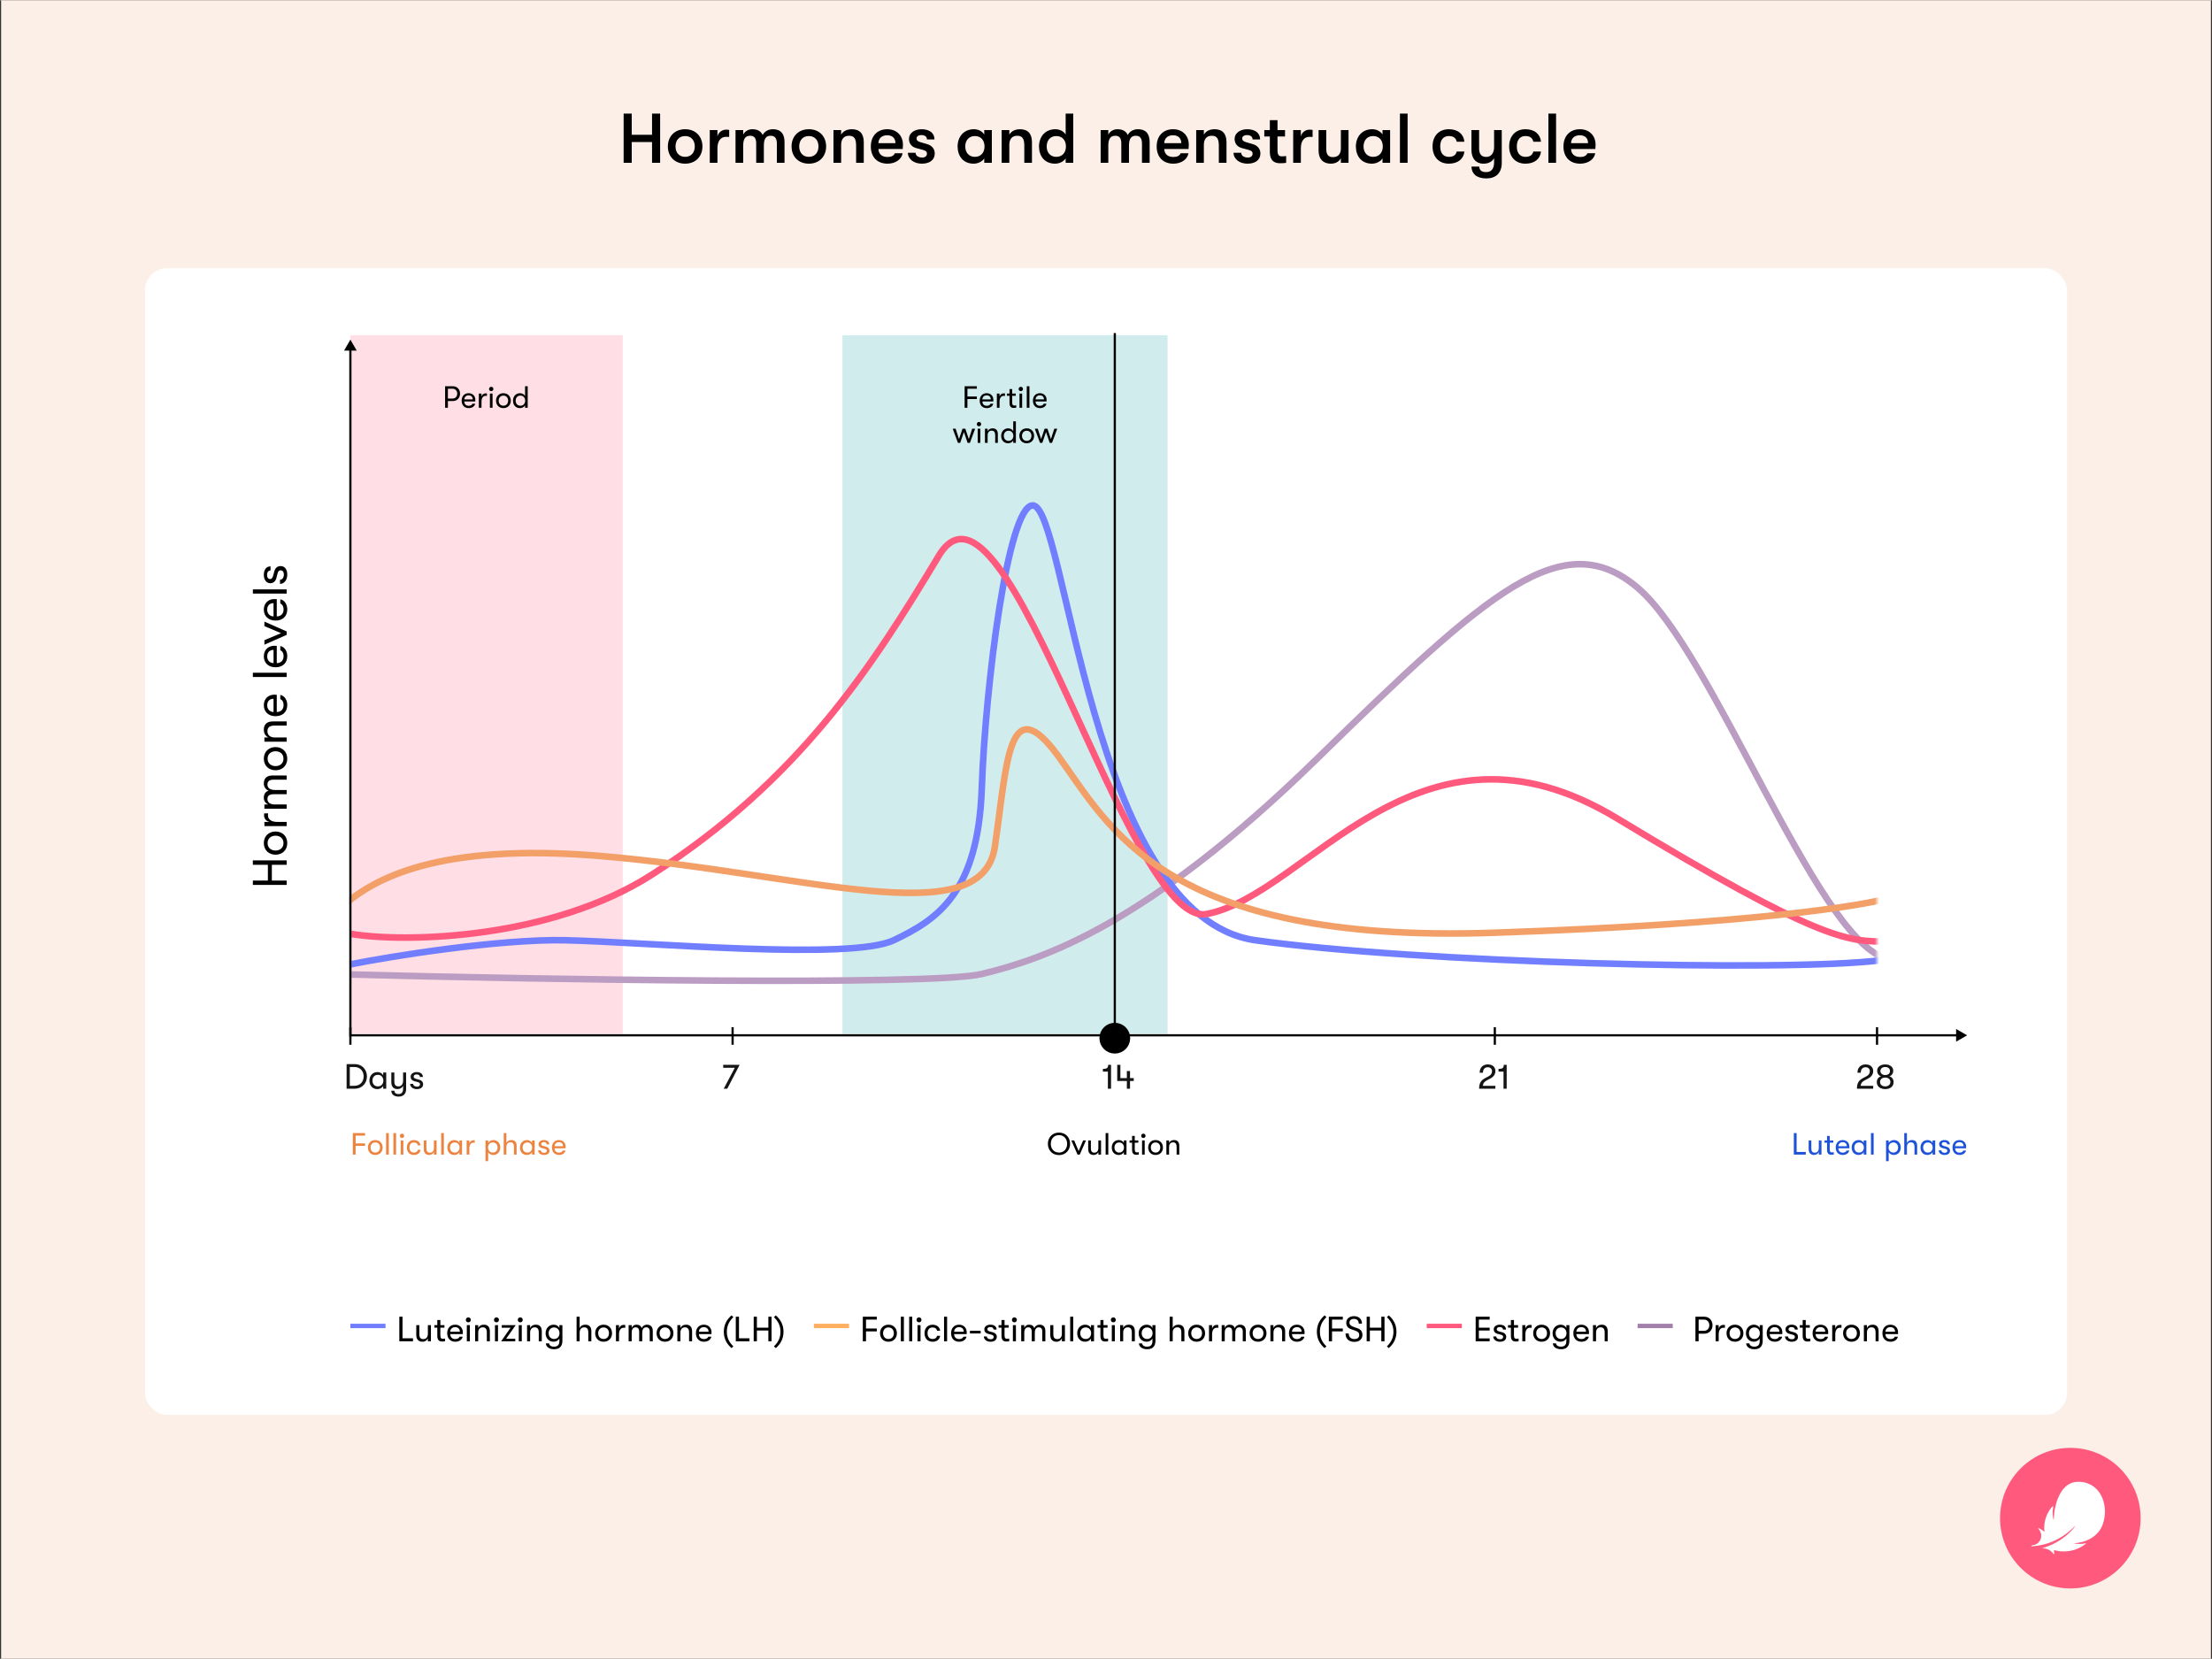 <?xml version="1.0" encoding="utf-8"?>
<svg xmlns="http://www.w3.org/2000/svg" fill="none" height="750" viewBox="0 0 1007 755" width="1000">
<rect x="0" y="0" width="1007" height="755" fill="#333333" stroke="none"/>
<rect fill="#FCEFE7" height="755" transform="matrix(-1 0 0 1 1006.51 0)" width="1006"/>
<circle cx="942.51" cy="691" fill="#FF5A7D" r="32"/>
<path d="M925.032 703.827C927.219 703.7 931.077 703.158 935.071 701.366C941.385 698.534 944.646 694.403 944.695 694.442C944.851 694.564 942.595 697.807 938.352 700.663C935.315 702.704 932.742 703.764 930.139 704.545C928.504 705.033 931.018 704.159 933.367 705.81C934.978 706.942 935.047 708.173 935.11 707.167C935.139 706.703 935.12 706.039 935.076 705.541C936.56 705.961 938.679 706.352 941.331 706.059C944.221 705.736 946.887 704.662 949.256 702.885C950.086 702.26 949.353 702.445 948.928 702.528C947.893 702.729 945.999 702.934 943.894 702.431C945.315 702.431 954.505 701.767 957.307 693.7C960.286 685.111 956.214 674.447 946.189 674.447C936.16 674.447 934.807 689.345 934.983 692.104C934.475 690.614 934.265 688.422 934.612 686.522C934.744 685.805 934.92 684.984 934.031 686.039C932.327 688.065 930.091 691.977 930.74 697.235C929.949 696.581 929.236 696.127 928.572 695.785C927.825 695.399 927.503 695.248 928.338 696.293C928.997 697.118 929.798 699.003 928.792 700.966C928.02 702.47 926.692 703.212 925.276 703.368C924.602 703.427 924.549 703.856 925.032 703.827Z" fill="white"/>
<path d="M283.91 74V51.6H287.59V61.232H296.838V51.6H300.518V74H296.838V64.528H287.59V74H283.91ZM311.908 74.384C306.98 74.384 304.036 70.928 304.036 66.544C304.036 62.16 306.98 58.704 311.908 58.704C316.836 58.704 319.78 62.16 319.78 66.544C319.78 70.928 316.836 74.384 311.908 74.384ZM311.908 71.28C314.724 71.28 316.292 69.264 316.292 66.544C316.292 63.824 314.724 61.808 311.908 61.808C309.092 61.808 307.524 63.824 307.524 66.544C307.524 69.264 309.092 71.28 311.908 71.28ZM323.125 74V59.088H326.613V61.968C327.157 59.856 328.949 58.896 330.581 58.896C331.125 58.896 331.573 58.928 331.957 59.024V62.224C331.413 62.16 331.125 62.16 330.581 62.16C328.117 62.16 326.613 64.016 326.613 67.408V74H323.125ZM334.844 74V59.088H338.332V61.168C338.972 59.792 340.54 58.704 342.492 58.704C345.212 58.704 346.556 59.888 347.196 61.36C347.9 59.856 349.66 58.704 351.772 58.704C356.252 58.704 357.148 61.776 357.148 64.56V74H353.66V65.232C353.66 62.768 352.7 61.68 350.876 61.68C349.116 61.68 347.74 62.544 347.74 66.096V74H344.252V65.2C344.252 62.736 343.356 61.68 341.532 61.68C339.772 61.68 338.332 62.544 338.332 66.096V74H334.844ZM368.221 74.384C363.293 74.384 360.349 70.928 360.349 66.544C360.349 62.16 363.293 58.704 368.221 58.704C373.149 58.704 376.093 62.16 376.093 66.544C376.093 70.928 373.149 74.384 368.221 74.384ZM368.221 71.28C371.037 71.28 372.605 69.264 372.605 66.544C372.605 63.824 371.037 61.808 368.221 61.808C365.405 61.808 363.837 63.824 363.837 66.544C363.837 69.264 365.405 71.28 368.221 71.28ZM379.437 74V59.088H382.925V61.168C383.853 59.568 385.581 58.704 387.789 58.704C391.373 58.704 393.229 60.72 393.229 64.624V74H389.741V66.224C389.741 63.056 388.909 61.68 386.477 61.68C384.205 61.68 382.925 63.184 382.925 65.808V74H379.437ZM411.066 65.776C411.066 66.384 411.034 66.864 410.97 67.696H399.898C399.994 70.064 401.53 71.344 404.058 71.344C405.786 71.344 406.81 70.8 407.386 69.648H410.906C410.458 72.432 407.642 74.384 404.058 74.384C399.354 74.384 396.442 71.376 396.442 66.544C396.442 61.776 399.386 58.704 403.93 58.704C408.186 58.704 411.066 61.584 411.066 65.776ZM399.898 65.04H407.642C407.61 62.736 406.266 61.456 403.866 61.456C401.402 61.456 399.93 62.928 399.898 65.04ZM419.653 74.384C416.005 74.384 413.317 72.272 413.317 69.424H416.805C416.805 70.704 418.053 71.6 419.845 71.6C421.157 71.6 421.989 70.896 421.989 69.84C421.989 69.008 421.637 68.496 420.037 68.08L417.061 67.28C414.981 66.704 413.797 65.2 413.797 63.088C413.797 60.56 416.197 58.704 419.525 58.704C423.173 58.704 425.413 60.464 425.413 63.344H421.989C421.989 62.096 421.029 61.36 419.397 61.36C418.149 61.36 417.253 62 417.253 62.896C417.253 63.696 417.733 64.24 419.109 64.624L422.085 65.488C424.197 66.096 425.541 67.632 425.541 69.744C425.541 72.656 423.269 74.384 419.653 74.384ZM443.27 74.384C438.47 74.384 435.942 70.928 435.942 66.544C435.942 62.16 438.726 58.704 443.366 58.704C445.35 58.704 447.142 59.6 448.07 61.104V59.088H451.526V74H448.07V71.984C447.142 73.488 445.094 74.384 443.27 74.384ZM443.782 71.28C446.758 71.28 448.198 69.104 448.198 66.544C448.198 63.984 446.758 61.808 443.782 61.808C441.062 61.808 439.43 63.824 439.43 66.544C439.43 69.264 441.062 71.28 443.782 71.28ZM456 74V59.088H459.488V61.168C460.416 59.568 462.144 58.704 464.352 58.704C467.936 58.704 469.792 60.72 469.792 64.624V74H466.304V66.224C466.304 63.056 465.472 61.68 463.04 61.68C460.768 61.68 459.488 63.184 459.488 65.808V74H456ZM485.133 51.6H488.589V74H485.133V71.984C484.205 73.488 482.157 74.384 480.333 74.384C475.533 74.384 473.005 70.928 473.005 66.544C473.005 62.16 475.789 58.704 480.429 58.704C482.413 58.704 484.205 59.6 485.133 61.104V51.6ZM480.845 71.28C483.821 71.28 485.261 69.104 485.261 66.544C485.261 63.984 483.821 61.808 480.845 61.808C478.125 61.808 476.493 63.824 476.493 66.544C476.493 69.264 478.125 71.28 480.845 71.28ZM501.062 74V59.088H504.55V61.168C505.19 59.792 506.758 58.704 508.71 58.704C511.43 58.704 512.774 59.888 513.414 61.36C514.118 59.856 515.878 58.704 517.99 58.704C522.47 58.704 523.366 61.776 523.366 64.56V74H519.878V65.232C519.878 62.768 518.918 61.68 517.094 61.68C515.334 61.68 513.958 62.544 513.958 66.096V74H510.47V65.2C510.47 62.736 509.574 61.68 507.75 61.68C505.99 61.68 504.55 62.544 504.55 66.096V74H501.062ZM541.191 65.776C541.191 66.384 541.159 66.864 541.095 67.696H530.023C530.119 70.064 531.655 71.344 534.183 71.344C535.911 71.344 536.935 70.8 537.511 69.648H541.031C540.583 72.432 537.767 74.384 534.183 74.384C529.479 74.384 526.567 71.376 526.567 66.544C526.567 61.776 529.511 58.704 534.055 58.704C538.311 58.704 541.191 61.584 541.191 65.776ZM530.023 65.04H537.767C537.735 62.736 536.391 61.456 533.991 61.456C531.527 61.456 530.055 62.928 530.023 65.04ZM544.562 74V59.088H548.05V61.168C548.978 59.568 550.706 58.704 552.914 58.704C556.498 58.704 558.354 60.72 558.354 64.624V74H554.866V66.224C554.866 63.056 554.034 61.68 551.602 61.68C549.33 61.68 548.05 63.184 548.05 65.808V74H544.562ZM567.903 74.384C564.255 74.384 561.567 72.272 561.567 69.424H565.055C565.055 70.704 566.303 71.6 568.095 71.6C569.407 71.6 570.239 70.896 570.239 69.84C570.239 69.008 569.887 68.496 568.287 68.08L565.311 67.28C563.231 66.704 562.047 65.2 562.047 63.088C562.047 60.56 564.447 58.704 567.775 58.704C571.423 58.704 573.663 60.464 573.663 63.344H570.239C570.239 62.096 569.279 61.36 567.647 61.36C566.399 61.36 565.503 62 565.503 62.896C565.503 63.696 565.983 64.24 567.359 64.624L570.335 65.488C572.447 66.096 573.791 67.632 573.791 69.744C573.791 72.656 571.519 74.384 567.903 74.384ZM583.752 71.056C584.296 71.056 585.16 70.992 585.512 70.928V74C584.968 74.096 583.944 74.192 582.92 74.192C581.224 74.192 578.088 73.968 578.088 68.944V62H575.56V59.088H578.088V54.576H581.576V59.088H585V62H581.576V68.144C581.576 70.736 582.376 71.056 583.752 71.056ZM588.719 74V59.088H592.207V61.968C592.751 59.856 594.543 58.896 596.175 58.896C596.719 58.896 597.167 58.928 597.551 59.024V62.224C597.007 62.16 596.719 62.16 596.175 62.16C593.711 62.16 592.207 64.016 592.207 67.408V74H588.719ZM605.813 74.384C602.549 74.384 600.277 72.464 600.277 68.464V59.088H603.765V67.6C603.765 70 604.533 71.408 606.805 71.408C609.461 71.408 610.421 69.648 610.421 67.504V59.088H613.909V74H610.421V71.92C609.525 73.52 607.957 74.384 605.813 74.384ZM624.583 74.384C619.783 74.384 617.255 70.928 617.255 66.544C617.255 62.16 620.039 58.704 624.679 58.704C626.663 58.704 628.455 59.6 629.383 61.104V59.088H632.839V74H629.383V71.984C628.455 73.488 626.407 74.384 624.583 74.384ZM625.095 71.28C628.071 71.28 629.511 69.104 629.511 66.544C629.511 63.984 628.071 61.808 625.095 61.808C622.375 61.808 620.743 63.824 620.743 66.544C620.743 69.264 622.375 71.28 625.095 71.28ZM637.312 74V51.6H640.8V74H637.312ZM659.585 74.384C654.945 74.384 652.161 71.184 652.161 66.544C652.161 61.904 654.945 58.704 659.585 58.704C663.745 58.704 666.337 60.976 666.657 64.4H663.169C662.785 62.704 661.697 61.808 659.585 61.808C657.121 61.808 655.649 63.504 655.649 66.544C655.649 69.584 657.121 71.28 659.585 71.28C661.697 71.28 662.785 70.416 663.169 68.848H666.657C666.337 72.176 663.745 74.384 659.585 74.384ZM680.175 59.088H683.663V74.064C683.663 76.4 682.959 78.16 681.711 79.376C680.495 80.496 678.767 81.104 676.655 81.104C674.447 81.104 672.719 80.56 671.535 79.568C670.479 78.64 669.903 77.328 669.871 75.696H673.391C673.551 77.328 674.351 78.224 676.591 78.224C678.671 78.224 680.175 76.976 680.175 73.808V71.92C679.247 73.52 677.583 74.384 675.375 74.384C671.695 74.384 669.871 71.76 669.871 68.176V59.088H673.359V67.44C673.359 69.648 674.095 71.312 676.591 71.312C679.023 71.312 680.175 69.36 680.175 66.8V59.088ZM694.46 74.384C689.82 74.384 687.036 71.184 687.036 66.544C687.036 61.904 689.82 58.704 694.46 58.704C698.62 58.704 701.212 60.976 701.532 64.4H698.044C697.66 62.704 696.572 61.808 694.46 61.808C691.996 61.808 690.524 63.504 690.524 66.544C690.524 69.584 691.996 71.28 694.46 71.28C696.572 71.28 697.66 70.416 698.044 68.848H701.532C701.212 72.176 698.62 74.384 694.46 74.384ZM704.906 74V51.6H708.394V74H704.906ZM726.379 65.776C726.379 66.384 726.347 66.864 726.283 67.696H715.211C715.307 70.064 716.843 71.344 719.371 71.344C721.099 71.344 722.123 70.8 722.699 69.648H726.219C725.771 72.432 722.955 74.384 719.371 74.384C714.667 74.384 711.755 71.376 711.755 66.544C711.755 61.776 714.699 58.704 719.243 58.704C723.499 58.704 726.379 61.584 726.379 65.776ZM715.211 65.04H722.955C722.923 62.736 721.579 61.456 719.179 61.456C716.715 61.456 715.243 62.928 715.211 65.04Z" fill="black"/>
<rect fill="white" height="522" rx="10" width="875" x="66.01" y="122"/>
<path d="M531.51 152.5H383.51V470.5H531.51V152.5Z" fill="#1DA4A6" fill-opacity="0.2"/>
<path d="M283.51 152.5H159.51V470.5H283.51V152.5Z" fill="#FF5A7D" fill-opacity="0.2"/>
<mask height="299" id="mask0_557_1255" maskUnits="userSpaceOnUse" style="mask-type:alpha" width="696" x="159" y="172">
<rect fill="#D9D9D9" height="298" width="695" x="159.51" y="172.5"/>
</mask>
<g mask="url(#mask0_557_1255)">
<path d="M159.51 443.5C244.269 445.775 424.42 448.742 446.947 443.281C475.105 436.455 522.036 421.095 599.685 345.153C677.334 269.211 711.465 238.493 745.596 267.504C779.728 296.516 826.438 425.761 858.01 436" stroke="#BB9CC2" stroke-width="3"/>
<path d="M159.01 439C177.213 435.302 227.48 427.239 257.516 427.922C295.061 428.775 387.172 437.239 406.841 427.922C426.51 418.605 445.239 406.59 446.945 358.806C448.652 311.022 458.891 230.813 469.984 229.96C485.343 228.778 496.096 417.273 571.525 427.922C644.054 438.161 812.51 442.5 856.51 437" stroke="#707EFF" stroke-width="3"/>
<path d="M159.51 425C185.108 429.266 251.134 427.308 296.767 398.057C363.323 355.392 396.601 304.195 427.32 252.998C458.038 201.801 513.501 422.802 549.339 415.976C595.417 407.199 645.099 317.291 736.208 372.458C829.216 428.775 841.51 428.5 859.01 428.5" stroke="#FF5A7D" stroke-width="3"/>
<path d="M157.01 411.5C170.01 400.5 198.47 383.38 272.877 389.524C365.885 397.203 447.01 425.5 452.92 385.257C458.511 347.183 458.893 312.728 481.931 344.3C504.97 375.871 529.715 429.628 679.893 424.508C800.036 420.413 847.51 412 859.01 409" stroke="#F29F68" stroke-width="3"/>
</g>
<path d="M159.51 154.5L156.623 159.5H162.397L159.51 154.5ZM895.51 471.2L890.51 468.313V474.087L895.51 471.2ZM159.51 471.2H159.01V471.7H159.51V471.2ZM891.01 470.7H159.51V471.7H891.01V470.7ZM160.01 471.2V159H159.01V471.2H160.01Z" fill="black"/>
<circle cx="507.51" cy="472.5" fill="black" r="5.55" stroke="black" stroke-width="2.9"/>
<path d="M206.144 175.7C208.062 175.7 209.434 177.114 209.434 179.088C209.434 181.048 208.062 182.462 206.144 182.462H203.904V185.5H202.63V175.7H206.144ZM206.074 181.314C207.278 181.314 208.16 180.376 208.16 179.088C208.16 177.786 207.278 176.848 206.074 176.848H203.904V181.314H206.074ZM216.393 181.916C216.393 182.154 216.393 182.336 216.365 182.63H211.367C211.395 183.876 212.165 184.604 213.397 184.604C214.251 184.604 214.839 184.268 215.105 183.652H216.323C216.099 184.842 214.909 185.668 213.397 185.668C211.409 185.668 210.163 184.352 210.163 182.266C210.163 180.222 211.423 178.878 213.341 178.878C215.161 178.878 216.393 180.138 216.393 181.916ZM211.367 181.692H215.203C215.203 180.558 214.503 179.858 213.327 179.858C212.151 179.858 211.423 180.6 211.367 181.692ZM217.982 185.5V179.046H219.2V180.516C219.452 179.424 220.278 178.948 221.09 178.948C221.314 178.948 221.524 178.962 221.678 179.004V180.124C221.468 180.082 221.3 180.082 221.076 180.082C219.802 180.082 219.2 181.244 219.2 182.686V185.5H217.982ZM223.629 177.94C223.041 177.94 222.635 177.506 222.635 176.96C222.635 176.414 223.041 175.966 223.629 175.966C224.203 175.966 224.609 176.414 224.609 176.96C224.609 177.506 224.203 177.94 223.629 177.94ZM223.027 185.5V179.046H224.231V185.5H223.027ZM229.177 185.668C227.077 185.668 225.817 184.156 225.817 182.28C225.817 180.39 227.077 178.878 229.177 178.878C231.263 178.878 232.537 180.39 232.537 182.28C232.537 184.156 231.263 185.668 229.177 185.668ZM229.177 184.576C230.535 184.576 231.319 183.568 231.319 182.28C231.319 180.978 230.535 179.97 229.177 179.97C227.819 179.97 227.021 180.978 227.021 182.28C227.021 183.568 227.819 184.576 229.177 184.576ZM239.03 175.7H240.234V185.5H239.03V184.366C238.624 185.164 237.7 185.668 236.734 185.668C234.676 185.668 233.542 184.184 233.542 182.28C233.542 180.376 234.76 178.878 236.762 178.878C237.784 178.878 238.624 179.396 239.03 180.194V175.7ZM236.902 184.576C238.316 184.576 239.086 183.526 239.086 182.28C239.086 181.034 238.316 179.97 236.902 179.97C235.572 179.97 234.746 180.95 234.746 182.28C234.746 183.596 235.572 184.576 236.902 184.576Z" fill="black"/>
<path d="M157.79 495.5V484.3H161.358C165.07 484.3 167.054 487.004 167.054 489.9C167.054 492.796 165.07 495.5 161.358 495.5H157.79ZM159.246 494.188H161.246C164.174 494.188 165.55 492.076 165.55 489.9C165.55 487.724 164.174 485.612 161.246 485.612H159.246V494.188ZM171.828 495.692C169.476 495.692 168.18 493.996 168.18 491.82C168.18 489.644 169.572 487.932 171.86 487.932C173.028 487.932 173.988 488.524 174.452 489.436V488.124H175.828V495.5H174.452V494.204C173.988 495.116 172.932 495.692 171.828 495.692ZM172.02 494.444C173.636 494.444 174.516 493.244 174.516 491.82C174.516 490.396 173.636 489.18 172.02 489.18C170.5 489.18 169.556 490.3 169.556 491.82C169.556 493.324 170.5 494.444 172.02 494.444ZM183.505 488.124H184.881V495.644C184.881 496.812 184.529 497.708 183.889 498.3C183.297 498.812 182.481 499.1 181.473 499.1C180.417 499.1 179.553 498.828 178.977 498.332C178.449 497.884 178.161 497.244 178.145 496.428H179.537C179.601 497.324 180.081 497.932 181.457 497.932C182.705 497.932 183.505 497.228 183.505 495.548V494.172C183.073 495.068 182.193 495.676 180.945 495.676C179.025 495.676 178.145 494.396 178.145 492.524V488.124H179.521V492.236C179.521 493.548 179.953 494.444 181.409 494.444C182.833 494.444 183.505 493.244 183.505 491.916V488.124ZM189.768 495.692C187.96 495.692 186.712 494.652 186.712 493.292H188.088C188.088 494.012 188.76 494.572 189.848 494.572C190.664 494.572 191.208 494.172 191.208 493.516C191.208 493.02 190.984 492.684 190.104 492.46L188.6 492.076C187.512 491.772 186.936 491.068 186.936 490.044C186.936 488.796 188.088 487.932 189.688 487.932C191.448 487.932 192.52 488.78 192.52 490.156H191.16C191.16 489.452 190.6 489.004 189.64 489.004C188.872 489.004 188.312 489.372 188.312 489.98C188.312 490.444 188.584 490.78 189.384 491.004L190.904 491.42C191.992 491.724 192.616 492.444 192.616 493.468C192.616 494.876 191.512 495.692 189.768 495.692Z" fill="#141414"/>
<path d="M329.47 495.5L334.526 485.964H329.23V484.62H336.718L331.086 495.5H329.47Z" fill="#141414"/>
<path d="M504.358 495.5V487.708H502.086V486.476C504.038 486.476 504.47 485.98 504.47 484.62H505.798V495.5H504.358ZM516.132 490.668V491.98H514.436V495.5H512.996V491.98H508.612V484.62H510.052V490.668H512.996V487.452H514.436V490.668H516.132Z" fill="#141414"/>
<path d="M673.358 495.5C673.358 493.084 674.126 491.708 676.062 490.7L677.726 489.82C678.718 489.308 679.23 488.556 679.23 487.548C679.23 486.46 678.446 485.724 677.326 485.724C675.934 485.724 675.102 486.636 675.102 488.236H673.598C673.598 485.932 675.054 484.444 677.326 484.444C679.438 484.444 680.766 485.612 680.766 487.484C680.766 488.86 680.014 490.012 678.638 490.764L676.99 491.644C675.646 492.364 675.198 492.956 675.054 494.188H680.766V495.5H673.358ZM684.467 495.5V487.708H682.195V486.476C684.147 486.476 684.579 485.98 684.579 484.62H685.907V495.5H684.467Z" fill="#141414"/>
<path d="M845.358 495.5C845.358 493.084 846.126 491.708 848.062 490.7L849.726 489.82C850.718 489.308 851.23 488.556 851.23 487.548C851.23 486.46 850.446 485.724 849.326 485.724C847.934 485.724 847.102 486.636 847.102 488.236H845.598C845.598 485.932 847.054 484.444 849.326 484.444C851.438 484.444 852.766 485.612 852.766 487.484C852.766 488.86 852.014 490.012 850.638 490.764L848.99 491.644C847.646 492.364 847.198 492.956 847.054 494.188H852.766V495.5H845.358ZM858.228 495.676C855.908 495.676 854.404 494.444 854.404 492.524C854.404 491.18 855.108 490.204 856.324 489.868C855.236 489.532 854.564 488.524 854.564 487.324C854.564 485.612 856.052 484.444 858.228 484.444C860.404 484.444 861.892 485.612 861.892 487.324C861.892 488.524 861.204 489.532 860.116 489.868C861.332 490.204 862.052 491.18 862.052 492.524C862.052 494.444 860.548 495.676 858.228 495.676ZM858.228 489.276C859.572 489.276 860.404 488.556 860.404 487.468C860.404 486.332 859.556 485.628 858.228 485.628C856.9 485.628 856.052 486.332 856.052 487.468C856.052 488.556 856.948 489.276 858.228 489.276ZM858.228 494.444C859.636 494.444 860.58 493.644 860.58 492.428C860.58 491.212 859.652 490.428 858.228 490.428C856.868 490.428 855.892 491.212 855.892 492.428C855.892 493.644 856.82 494.444 858.228 494.444Z" fill="#141414"/>
<path d="M160.63 525.5V515.7H166.202V516.848H161.904V520.39H166.202V521.538H161.904V525.5H160.63ZM170.853 525.668C168.753 525.668 167.493 524.156 167.493 522.28C167.493 520.39 168.753 518.878 170.853 518.878C172.939 518.878 174.213 520.39 174.213 522.28C174.213 524.156 172.939 525.668 170.853 525.668ZM170.853 524.576C172.211 524.576 172.995 523.568 172.995 522.28C172.995 520.978 172.211 519.97 170.853 519.97C169.495 519.97 168.697 520.978 168.697 522.28C168.697 523.568 169.495 524.576 170.853 524.576ZM175.777 525.5V515.7H176.995V525.5H175.777ZM179.099 525.5V515.7H180.317V525.5H179.099ZM183.023 517.94C182.435 517.94 182.029 517.506 182.029 516.96C182.029 516.414 182.435 515.966 183.023 515.966C183.597 515.966 184.003 516.414 184.003 516.96C184.003 517.506 183.597 517.94 183.023 517.94ZM182.421 525.5V519.046H183.625V525.5H182.421ZM188.418 525.668C186.43 525.668 185.212 524.282 185.212 522.28C185.212 520.278 186.43 518.892 188.418 518.892C190.154 518.892 191.274 519.844 191.428 521.286H190.21C190.042 520.432 189.426 519.984 188.404 519.984C187.172 519.984 186.416 520.838 186.416 522.28C186.416 523.708 187.172 524.576 188.404 524.576C189.426 524.576 190.042 524.128 190.21 523.316H191.428C191.274 524.73 190.154 525.668 188.418 525.668ZM195.369 525.668C193.927 525.668 192.919 524.8 192.919 523.022V519.046H194.137V522.742C194.137 523.876 194.557 524.618 195.705 524.618C197.035 524.618 197.539 523.61 197.539 522.574V519.046H198.757V525.5H197.539V524.324C197.189 525.122 196.433 525.668 195.369 525.668ZM200.851 525.5V515.7H202.069V525.5H200.851ZM206.847 525.668C204.789 525.668 203.655 524.184 203.655 522.28C203.655 520.376 204.873 518.878 206.875 518.878C207.897 518.878 208.737 519.396 209.143 520.194V519.046H210.347V525.5H209.143V524.366C208.737 525.164 207.813 525.668 206.847 525.668ZM207.015 524.576C208.429 524.576 209.199 523.526 209.199 522.28C209.199 521.034 208.429 519.97 207.015 519.97C205.685 519.97 204.859 520.95 204.859 522.28C204.859 523.596 205.685 524.576 207.015 524.576ZM212.445 525.5V519.046H213.663V520.516C213.915 519.424 214.741 518.948 215.553 518.948C215.777 518.948 215.987 518.962 216.141 519.004V520.124C215.931 520.082 215.763 520.082 215.539 520.082C214.265 520.082 213.663 521.244 213.663 522.686V525.5H212.445ZM224.614 518.878C226.462 518.878 227.736 520.264 227.736 522.28C227.736 524.254 226.406 525.668 224.544 525.668C223.55 525.668 222.654 525.164 222.234 524.366V528.482H221.03V519.046H222.234V520.194C222.654 519.382 223.578 518.878 224.614 518.878ZM224.376 524.576C225.622 524.576 226.518 523.624 226.518 522.28C226.518 520.936 225.622 519.97 224.376 519.97C223.088 519.97 222.178 520.922 222.178 522.28C222.178 523.624 223.088 524.576 224.376 524.576ZM232.788 518.878C234.384 518.878 235.196 519.802 235.196 521.524V525.5H233.978V522.056C233.978 520.614 233.516 519.928 232.354 519.928C231.15 519.928 230.534 520.782 230.534 522.084V525.5H229.316V515.7H230.534V520.236C230.884 519.41 231.668 518.878 232.788 518.878ZM239.906 525.668C237.848 525.668 236.714 524.184 236.714 522.28C236.714 520.376 237.932 518.878 239.934 518.878C240.956 518.878 241.796 519.396 242.202 520.194V519.046H243.406V525.5H242.202V524.366C241.796 525.164 240.872 525.668 239.906 525.668ZM240.074 524.576C241.488 524.576 242.258 523.526 242.258 522.28C242.258 521.034 241.488 519.97 240.074 519.97C238.744 519.97 237.918 520.95 237.918 522.28C237.918 523.596 238.744 524.576 240.074 524.576ZM247.659 525.668C246.077 525.668 244.985 524.758 244.985 523.568H246.189C246.189 524.198 246.777 524.688 247.729 524.688C248.443 524.688 248.919 524.338 248.919 523.764C248.919 523.33 248.723 523.036 247.953 522.84L246.637 522.504C245.685 522.238 245.181 521.622 245.181 520.726C245.181 519.634 246.189 518.878 247.589 518.878C249.129 518.878 250.067 519.62 250.067 520.824H248.877C248.877 520.208 248.387 519.816 247.547 519.816C246.875 519.816 246.385 520.138 246.385 520.67C246.385 521.076 246.623 521.37 247.323 521.566L248.653 521.93C249.605 522.196 250.151 522.826 250.151 523.722C250.151 524.954 249.185 525.668 247.659 525.668ZM257.504 521.916C257.504 522.154 257.504 522.336 257.476 522.63H252.478C252.506 523.876 253.276 524.604 254.508 524.604C255.362 524.604 255.95 524.268 256.216 523.652H257.434C257.21 524.842 256.02 525.668 254.508 525.668C252.52 525.668 251.274 524.352 251.274 522.266C251.274 520.222 252.534 518.878 254.452 518.878C256.272 518.878 257.504 520.138 257.504 521.916ZM252.478 521.692H256.314C256.314 520.558 255.614 519.858 254.438 519.858C253.262 519.858 252.534 520.6 252.478 521.692Z" fill="#EC8441"/>
<path d="M130.51 402.74H115.11V400.738H121.952V393.566H115.11V391.564H130.51V393.566H123.756V400.738H130.51V402.74ZM130.774 383.689C130.774 386.989 128.398 388.969 125.45 388.969C122.48 388.969 120.104 386.989 120.104 383.689C120.104 380.411 122.48 378.409 125.45 378.409C128.398 378.409 130.774 380.411 130.774 383.689ZM129.058 383.689C129.058 381.555 127.474 380.323 125.45 380.323C123.404 380.323 121.82 381.555 121.82 383.689C121.82 385.823 123.404 387.077 125.45 387.077C127.474 387.077 129.058 385.823 129.058 383.689ZM130.51 375.952H120.368V374.038H122.678C120.962 373.642 120.214 372.344 120.214 371.068C120.214 370.716 120.236 370.386 120.302 370.144H122.062C121.996 370.474 121.996 370.738 121.996 371.09C121.996 373.092 123.822 374.038 126.088 374.038H130.51V375.952ZM130.51 368.024H120.368V366.11H122.216C121.116 365.736 120.104 364.702 120.104 363.074C120.104 361.292 120.94 360.214 122.282 359.84C121.072 359.4 120.104 358.146 120.104 356.562C120.104 353.834 121.864 352.91 124.086 352.91H130.51V354.824H124.46C122.546 354.824 121.754 355.66 121.754 357.024C121.754 358.52 122.766 359.51 125.23 359.51H130.51V361.424H124.614C122.414 361.424 121.754 362.37 121.754 363.602C121.754 365.164 122.854 366.11 125.23 366.11H130.51V368.024ZM130.774 345.253C130.774 348.553 128.398 350.533 125.45 350.533C122.48 350.533 120.104 348.553 120.104 345.253C120.104 341.975 122.48 339.973 125.45 339.973C128.398 339.973 130.774 341.975 130.774 345.253ZM129.058 345.253C129.058 343.119 127.474 341.887 125.45 341.887C123.404 341.887 121.82 343.119 121.82 345.253C121.82 347.387 123.404 348.641 125.45 348.641C127.474 348.641 129.058 347.387 129.058 345.253ZM130.51 337.516H120.368V335.602H122.238C120.94 335.052 120.104 333.82 120.104 332.06C120.104 329.574 121.556 328.298 124.262 328.298H130.51V330.19H125.098C122.832 330.19 121.754 330.938 121.754 332.742C121.754 334.634 123.096 335.602 125.142 335.602H130.51V337.516ZM124.878 316.122C125.252 316.122 125.538 316.122 126 316.166V324.02C127.958 323.976 129.102 322.766 129.102 320.83C129.102 319.488 128.574 318.564 127.606 318.146V316.232C129.476 316.584 130.774 318.454 130.774 320.83C130.774 323.954 128.706 325.912 125.428 325.912C122.216 325.912 120.104 323.932 120.104 320.918C120.104 318.058 122.084 316.122 124.878 316.122ZM124.526 324.02V317.992C122.744 317.992 121.644 319.092 121.644 320.94C121.644 322.788 122.81 323.932 124.526 324.02ZM130.51 308.061H115.11V306.147H130.51V308.061ZM124.878 293.864C125.252 293.864 125.538 293.864 126 293.908V301.762C127.958 301.718 129.102 300.508 129.102 298.572C129.102 297.23 128.574 296.306 127.606 295.888V293.974C129.476 294.326 130.774 296.196 130.774 298.572C130.774 301.696 128.706 303.654 125.428 303.654C122.216 303.654 120.104 301.674 120.104 298.66C120.104 295.8 122.084 293.864 124.878 293.864ZM124.526 301.762V295.734C122.744 295.734 121.644 296.834 121.644 298.682C121.644 300.53 122.81 301.674 124.526 301.762ZM130.51 288.894L120.368 293.36V291.314L127.958 288.124L120.368 284.912V282.866L130.51 287.332V288.894ZM124.878 272.595C125.252 272.595 125.538 272.595 126 272.639L126 280.493C127.958 280.449 129.102 279.239 129.102 277.303C129.102 275.961 128.574 275.037 127.606 274.619V272.705C129.476 273.057 130.774 274.927 130.774 277.303C130.774 280.427 128.706 282.385 125.428 282.385C122.216 282.385 120.104 280.405 120.104 277.391C120.104 274.531 122.084 272.595 124.878 272.595ZM124.526 280.493V274.465C122.744 274.465 121.644 275.565 121.644 277.413C121.644 279.261 122.81 280.405 124.526 280.493ZM130.51 270.098H115.11V268.184H130.51V270.098ZM130.774 261.489C130.774 263.975 129.344 265.691 127.474 265.691V263.799C128.464 263.799 129.234 262.875 129.234 261.379C129.234 260.257 128.684 259.509 127.782 259.509C127.1 259.509 126.638 259.817 126.33 261.027L125.802 263.095C125.384 264.591 124.416 265.383 123.008 265.383C121.292 265.383 120.104 263.799 120.104 261.599C120.104 259.179 121.27 257.705 123.162 257.705V259.575C122.194 259.575 121.578 260.345 121.578 261.665C121.578 262.721 122.084 263.491 122.92 263.491C123.558 263.491 124.02 263.117 124.328 262.017L124.9 259.927C125.318 258.431 126.308 257.573 127.716 257.573C129.652 257.573 130.774 259.091 130.774 261.489Z" fill="black"/>
<path d="M482.096 525.724C478.932 525.724 477.042 523.358 477.042 520.6C477.042 517.842 478.932 515.476 482.096 515.476C485.26 515.476 487.15 517.842 487.15 520.6C487.15 523.358 485.26 525.724 482.096 525.724ZM482.096 524.576C484.462 524.576 485.82 522.742 485.806 520.6C485.82 518.458 484.462 516.624 482.096 516.624C479.716 516.624 478.358 518.458 478.372 520.6C478.358 522.742 479.716 524.576 482.096 524.576ZM490.55 525.5L487.708 519.046H489.01L491.04 523.876L493.084 519.046H494.386L491.544 525.5H490.55ZM497.85 525.668C496.408 525.668 495.4 524.8 495.4 523.022V519.046H496.618V522.742C496.618 523.876 497.038 524.618 498.186 524.618C499.516 524.618 500.02 523.61 500.02 522.574V519.046H501.238V525.5H500.02V524.324C499.67 525.122 498.914 525.668 497.85 525.668ZM503.331 525.5V515.7H504.549V525.5H503.331ZM509.328 525.668C507.27 525.668 506.136 524.184 506.136 522.28C506.136 520.376 507.354 518.878 509.356 518.878C510.378 518.878 511.218 519.396 511.624 520.194V519.046H512.828V525.5H511.624V524.366C511.218 525.164 510.294 525.668 509.328 525.668ZM509.496 524.576C510.91 524.576 511.68 523.526 511.68 522.28C511.68 521.034 510.91 519.97 509.496 519.97C508.166 519.97 507.34 520.95 507.34 522.28C507.34 523.596 508.166 524.576 509.496 524.576ZM517.627 524.492C517.865 524.492 518.257 524.45 518.439 524.408V525.486C518.201 525.542 517.767 525.584 517.347 525.584C516.591 525.584 515.373 525.444 515.373 523.358V520.068H514.211V519.046H515.373V517.002H516.591V519.046H518.215V520.068H516.591V523.092C516.591 524.324 517.011 524.492 517.627 524.492ZM520.517 517.94C519.929 517.94 519.523 517.506 519.523 516.96C519.523 516.414 519.929 515.966 520.517 515.966C521.091 515.966 521.497 516.414 521.497 516.96C521.497 517.506 521.091 517.94 520.517 517.94ZM519.915 525.5V519.046H521.119V525.5H519.915ZM526.066 525.668C523.966 525.668 522.706 524.156 522.706 522.28C522.706 520.39 523.966 518.878 526.066 518.878C528.152 518.878 529.426 520.39 529.426 522.28C529.426 524.156 528.152 525.668 526.066 525.668ZM526.066 524.576C527.424 524.576 528.208 523.568 528.208 522.28C528.208 520.978 527.424 519.97 526.066 519.97C524.708 519.97 523.91 520.978 523.91 522.28C523.91 523.568 524.708 524.576 526.066 524.576ZM530.989 525.5V519.046H532.207V520.236C532.557 519.41 533.341 518.878 534.461 518.878C536.043 518.878 536.855 519.802 536.855 521.524V525.5H535.651V522.056C535.651 520.614 535.175 519.928 534.027 519.928C532.823 519.928 532.207 520.782 532.207 522.084V525.5H530.989Z" fill="black"/>
<path d="M816.63 525.5V515.7H817.904V524.296H822.076V525.5H816.63ZM825.83 525.668C824.388 525.668 823.38 524.8 823.38 523.022V519.046H824.598V522.742C824.598 523.876 825.018 524.618 826.166 524.618C827.496 524.618 828 523.61 828 522.574V519.046H829.218V525.5H828V524.324C827.65 525.122 826.894 525.668 825.83 525.668ZM834.014 524.492C834.252 524.492 834.644 524.45 834.826 524.408V525.486C834.588 525.542 834.154 525.584 833.734 525.584C832.978 525.584 831.76 525.444 831.76 523.358V520.068H830.598V519.046H831.76V517.002H832.978V519.046H834.602V520.068H832.978V523.092C832.978 524.324 833.398 524.492 834.014 524.492ZM841.932 521.916C841.932 522.154 841.932 522.336 841.904 522.63H836.906C836.934 523.876 837.704 524.604 838.936 524.604C839.79 524.604 840.378 524.268 840.644 523.652H841.862C841.638 524.842 840.448 525.668 838.936 525.668C836.948 525.668 835.702 524.352 835.702 522.266C835.702 520.222 836.962 518.878 838.88 518.878C840.7 518.878 841.932 520.138 841.932 521.916ZM836.906 521.692H840.742C840.742 520.558 840.042 519.858 838.866 519.858C837.69 519.858 836.962 520.6 836.906 521.692ZM846.154 525.668C844.096 525.668 842.962 524.184 842.962 522.28C842.962 520.376 844.18 518.878 846.182 518.878C847.204 518.878 848.044 519.396 848.45 520.194V519.046H849.654V525.5H848.45V524.366C848.044 525.164 847.12 525.668 846.154 525.668ZM846.322 524.576C847.736 524.576 848.506 523.526 848.506 522.28C848.506 521.034 847.736 519.97 846.322 519.97C844.992 519.97 844.166 520.95 844.166 522.28C844.166 523.596 844.992 524.576 846.322 524.576ZM851.751 525.5V515.7H852.969V525.5H851.751ZM862.198 518.878C864.046 518.878 865.32 520.264 865.32 522.28C865.32 524.254 863.99 525.668 862.128 525.668C861.134 525.668 860.238 525.164 859.818 524.366V528.482H858.614V519.046H859.818V520.194C860.238 519.382 861.162 518.878 862.198 518.878ZM861.96 524.576C863.206 524.576 864.102 523.624 864.102 522.28C864.102 520.936 863.206 519.97 861.96 519.97C860.672 519.97 859.762 520.922 859.762 522.28C859.762 523.624 860.672 524.576 861.96 524.576ZM870.372 518.878C871.968 518.878 872.78 519.802 872.78 521.524V525.5H871.562V522.056C871.562 520.614 871.1 519.928 869.938 519.928C868.734 519.928 868.118 520.782 868.118 522.084V525.5H866.9V515.7H868.118V520.236C868.468 519.41 869.252 518.878 870.372 518.878ZM877.49 525.668C875.432 525.668 874.298 524.184 874.298 522.28C874.298 520.376 875.516 518.878 877.518 518.878C878.54 518.878 879.38 519.396 879.786 520.194V519.046H880.99V525.5H879.786V524.366C879.38 525.164 878.456 525.668 877.49 525.668ZM877.658 524.576C879.072 524.576 879.842 523.526 879.842 522.28C879.842 521.034 879.072 519.97 877.658 519.97C876.328 519.97 875.502 520.95 875.502 522.28C875.502 523.596 876.328 524.576 877.658 524.576ZM885.243 525.668C883.661 525.668 882.569 524.758 882.569 523.568H883.773C883.773 524.198 884.361 524.688 885.313 524.688C886.027 524.688 886.503 524.338 886.503 523.764C886.503 523.33 886.307 523.036 885.537 522.84L884.221 522.504C883.269 522.238 882.765 521.622 882.765 520.726C882.765 519.634 883.773 518.878 885.173 518.878C886.713 518.878 887.651 519.62 887.651 520.824H886.461C886.461 520.208 885.971 519.816 885.131 519.816C884.459 519.816 883.969 520.138 883.969 520.67C883.969 521.076 884.207 521.37 884.907 521.566L886.237 521.93C887.189 522.196 887.735 522.826 887.735 523.722C887.735 524.954 886.769 525.668 885.243 525.668ZM895.088 521.916C895.088 522.154 895.088 522.336 895.06 522.63H890.062C890.09 523.876 890.86 524.604 892.092 524.604C892.946 524.604 893.534 524.268 893.8 523.652H895.018C894.794 524.842 893.604 525.668 892.092 525.668C890.104 525.668 888.858 524.352 888.858 522.266C888.858 520.222 890.118 518.878 892.036 518.878C893.856 518.878 895.088 520.138 895.088 521.916ZM890.062 521.692H893.898C893.898 520.558 893.198 519.858 892.022 519.858C890.846 519.858 890.118 520.6 890.062 521.692Z" fill="#1E52D9"/>
<path d="M507.51 471.5V151.5" stroke="black"/>
<path d="M159.51 467.5V475.5" stroke="black"/>
<path d="M333.51 467.5V475.5" stroke="black"/>
<path d="M507.51 467.5V475.5" stroke="black"/>
<path d="M680.51 467.5V475.5" stroke="black"/>
<path d="M854.51 467.5V475.5" stroke="black"/>
<path d="M439.141 185.5V175.7H444.713V176.848H440.415V180.39H444.713V181.538H440.415V185.5H439.141ZM452.234 181.916C452.234 182.154 452.234 182.336 452.206 182.63H447.208C447.236 183.876 448.006 184.604 449.238 184.604C450.092 184.604 450.68 184.268 450.946 183.652H452.164C451.94 184.842 450.75 185.668 449.238 185.668C447.25 185.668 446.004 184.352 446.004 182.266C446.004 180.222 447.264 178.878 449.182 178.878C451.002 178.878 452.234 180.138 452.234 181.916ZM447.208 181.692H451.044C451.044 180.558 450.344 179.858 449.168 179.858C447.992 179.858 447.264 180.6 447.208 181.692ZM453.822 185.5V179.046H455.04V180.516C455.292 179.424 456.118 178.948 456.93 178.948C457.154 178.948 457.364 178.962 457.518 179.004V180.124C457.308 180.082 457.14 180.082 456.916 180.082C455.642 180.082 455.04 181.244 455.04 182.686V185.5H453.822ZM461.829 184.492C462.067 184.492 462.459 184.45 462.641 184.408V185.486C462.403 185.542 461.969 185.584 461.549 185.584C460.793 185.584 459.575 185.444 459.575 183.358V180.068H458.413V179.046H459.575V177.002H460.793V179.046H462.417V180.068H460.793V183.092C460.793 184.324 461.213 184.492 461.829 184.492ZM464.719 177.94C464.131 177.94 463.725 177.506 463.725 176.96C463.725 176.414 464.131 175.966 464.719 175.966C465.293 175.966 465.699 176.414 465.699 176.96C465.699 177.506 465.293 177.94 464.719 177.94ZM464.117 185.5V179.046H465.321V185.5H464.117ZM467.426 185.5V175.7H468.644V185.5H467.426ZM476.46 181.916C476.46 182.154 476.46 182.336 476.432 182.63H471.434C471.462 183.876 472.232 184.604 473.464 184.604C474.318 184.604 474.906 184.268 475.172 183.652H476.39C476.166 184.842 474.976 185.668 473.464 185.668C471.476 185.668 470.23 184.352 470.23 182.266C470.23 180.222 471.49 178.878 473.408 178.878C475.228 178.878 476.46 180.138 476.46 181.916ZM471.434 181.692H475.27C475.27 180.558 474.57 179.858 473.394 179.858C472.218 179.858 471.49 180.6 471.434 181.692ZM436.096 201.5L433.716 195.046H435.046L436.586 199.764L438.168 195.046H439.47L441.038 199.764L442.592 195.046H443.922L441.542 201.5H440.506L438.812 196.544L437.118 201.5H436.096ZM445.688 193.94C445.1 193.94 444.694 193.506 444.694 192.96C444.694 192.414 445.1 191.966 445.688 191.966C446.262 191.966 446.668 192.414 446.668 192.96C446.668 193.506 446.262 193.94 445.688 193.94ZM445.086 201.5V195.046H446.29V201.5H445.086ZM448.395 201.5V195.046H449.613V196.236C449.963 195.41 450.747 194.878 451.867 194.878C453.449 194.878 454.261 195.802 454.261 197.524V201.5H453.057V198.056C453.057 196.614 452.581 195.928 451.433 195.928C450.229 195.928 449.613 196.782 449.613 198.084V201.5H448.395ZM461.267 191.7H462.471V201.5H461.267V200.366C460.861 201.164 459.937 201.668 458.971 201.668C456.913 201.668 455.779 200.184 455.779 198.28C455.779 196.376 456.997 194.878 458.999 194.878C460.021 194.878 460.861 195.396 461.267 196.194V191.7ZM459.139 200.576C460.553 200.576 461.323 199.526 461.323 198.28C461.323 197.034 460.553 195.97 459.139 195.97C457.809 195.97 456.983 196.95 456.983 198.28C456.983 199.596 457.809 200.576 459.139 200.576ZM467.411 201.668C465.311 201.668 464.051 200.156 464.051 198.28C464.051 196.39 465.311 194.878 467.411 194.878C469.497 194.878 470.771 196.39 470.771 198.28C470.771 200.156 469.497 201.668 467.411 201.668ZM467.411 200.576C468.769 200.576 469.553 199.568 469.553 198.28C469.553 196.978 468.769 195.97 467.411 195.97C466.053 195.97 465.255 196.978 465.255 198.28C465.255 199.568 466.053 200.576 467.411 200.576ZM473.475 201.5L471.095 195.046H472.425L473.965 199.764L475.547 195.046H476.849L478.417 199.764L479.971 195.046H481.301L478.921 201.5H477.885L476.191 196.544L474.497 201.5H473.475Z" fill="black"/>
<path d="M175.51 603.5H159.51" stroke="#707EFF" stroke-miterlimit="10" stroke-width="2"/>
<path d="M181.79 610.5V599.3H183.246V609.124H188.014V610.5H181.79ZM192.305 610.692C190.657 610.692 189.505 609.7 189.505 607.668V603.124H190.897V607.348C190.897 608.644 191.377 609.492 192.689 609.492C194.209 609.492 194.785 608.34 194.785 607.156V603.124H196.177V610.5H194.785V609.156C194.385 610.068 193.521 610.692 192.305 610.692ZM201.657 609.348C201.929 609.348 202.377 609.3 202.585 609.252V610.484C202.313 610.548 201.817 610.596 201.337 610.596C200.473 610.596 199.081 610.436 199.081 608.052V604.292H197.753V603.124H199.081V600.788H200.473V603.124H202.329V604.292H200.473V607.748C200.473 609.156 200.953 609.348 201.657 609.348ZM210.707 606.404C210.707 606.676 210.707 606.884 210.675 607.22H204.963C204.995 608.644 205.875 609.476 207.283 609.476C208.259 609.476 208.931 609.092 209.235 608.388H210.627C210.371 609.748 209.011 610.692 207.283 610.692C205.011 610.692 203.587 609.188 203.587 606.804C203.587 604.468 205.027 602.932 207.219 602.932C209.299 602.932 210.707 604.372 210.707 606.404ZM204.963 606.148H209.347C209.347 604.852 208.547 604.052 207.203 604.052C205.859 604.052 205.027 604.9 204.963 606.148ZM213.21 601.86C212.538 601.86 212.074 601.364 212.074 600.74C212.074 600.116 212.538 599.604 213.21 599.604C213.866 599.604 214.33 600.116 214.33 600.74C214.33 601.364 213.866 601.86 213.21 601.86ZM212.522 610.5V603.124H213.898V610.5H212.522ZM216.304 610.5V603.124H217.696V604.484C218.096 603.54 218.992 602.932 220.272 602.932C222.08 602.932 223.008 603.988 223.008 605.956V610.5H221.632V606.564C221.632 604.916 221.088 604.132 219.776 604.132C218.4 604.132 217.696 605.108 217.696 606.596V610.5H216.304ZM226.023 601.86C225.351 601.86 224.887 601.364 224.887 600.74C224.887 600.116 225.351 599.604 226.023 599.604C226.679 599.604 227.143 600.116 227.143 600.74C227.143 601.364 226.679 601.86 226.023 601.86ZM225.335 610.5V603.124H226.711V610.5H225.335ZM228.124 610.5L232.444 604.308H228.428V603.124H234.78L230.428 609.332H234.572V610.5H228.124ZM236.851 601.86C236.179 601.86 235.715 601.364 235.715 600.74C235.715 600.116 236.179 599.604 236.851 599.604C237.507 599.604 237.971 600.116 237.971 600.74C237.971 601.364 237.507 601.86 236.851 601.86ZM236.163 610.5V603.124H237.539V610.5H236.163ZM239.944 610.5V603.124H241.336V604.484C241.736 603.54 242.632 602.932 243.912 602.932C245.72 602.932 246.648 603.988 246.648 605.956V610.5H245.272V606.564C245.272 604.916 244.728 604.132 243.416 604.132C242.04 604.132 241.336 605.108 241.336 606.596V610.5H239.944ZM254.655 603.124H256.031V610.308C256.031 611.716 255.583 612.772 254.751 613.412C254.127 613.876 253.263 614.1 252.207 614.1C251.199 614.1 250.255 613.86 249.583 613.38C248.927 612.916 248.527 612.228 248.495 611.428H249.951C250.047 612.292 250.783 612.932 252.191 612.932C253.791 612.932 254.655 612.164 254.655 610.404V609.204C254.191 610.132 253.103 610.692 252.031 610.692C249.775 610.692 248.383 608.996 248.383 606.82C248.383 604.628 249.871 602.932 252.063 602.932C253.199 602.932 254.191 603.492 254.655 604.436V603.124ZM252.223 609.444C253.775 609.444 254.719 608.26 254.719 606.82C254.719 605.364 253.775 604.18 252.223 604.18C250.751 604.18 249.759 605.3 249.759 606.82C249.759 608.324 250.767 609.444 252.223 609.444ZM266.459 602.932C268.283 602.932 269.211 603.988 269.211 605.956V610.5H267.819V606.564C267.819 604.916 267.291 604.132 265.963 604.132C264.587 604.132 263.883 605.108 263.883 606.596V610.5H262.491V599.3H263.883V604.484C264.283 603.54 265.179 602.932 266.459 602.932ZM274.786 610.692C272.386 610.692 270.946 608.964 270.946 606.82C270.946 604.66 272.386 602.932 274.786 602.932C277.17 602.932 278.626 604.66 278.626 606.82C278.626 608.964 277.17 610.692 274.786 610.692ZM274.786 609.444C276.338 609.444 277.234 608.292 277.234 606.82C277.234 605.332 276.338 604.18 274.786 604.18C273.234 604.18 272.322 605.332 272.322 606.82C272.322 608.292 273.234 609.444 274.786 609.444ZM280.413 610.5V603.124H281.805V604.804C282.093 603.556 283.037 603.012 283.965 603.012C284.221 603.012 284.461 603.028 284.637 603.076V604.356C284.397 604.308 284.205 604.308 283.949 604.308C282.493 604.308 281.805 605.636 281.805 607.284V610.5H280.413ZM286.179 610.5V603.124H287.571V604.468C287.843 603.668 288.595 602.932 289.779 602.932C291.075 602.932 291.859 603.54 292.131 604.516C292.451 603.636 293.363 602.932 294.515 602.932C296.499 602.932 297.171 604.212 297.171 605.828V610.5H295.779V606.1C295.779 604.708 295.171 604.132 294.179 604.132C293.091 604.132 292.371 604.868 292.371 606.66V610.5H290.979V606.212C290.979 604.612 290.291 604.132 289.395 604.132C288.259 604.132 287.571 604.932 287.571 606.66V610.5H286.179ZM302.739 610.692C300.339 610.692 298.899 608.964 298.899 606.82C298.899 604.66 300.339 602.932 302.739 602.932C305.123 602.932 306.579 604.66 306.579 606.82C306.579 608.964 305.123 610.692 302.739 610.692ZM302.739 609.444C304.291 609.444 305.187 608.292 305.187 606.82C305.187 605.332 304.291 604.18 302.739 604.18C301.187 604.18 300.275 605.332 300.275 606.82C300.275 608.292 301.187 609.444 302.739 609.444ZM308.366 610.5V603.124H309.758V604.484C310.158 603.54 311.054 602.932 312.334 602.932C314.142 602.932 315.07 603.988 315.07 605.956V610.5H313.694V606.564C313.694 604.916 313.15 604.132 311.838 604.132C310.462 604.132 309.758 605.108 309.758 606.596V610.5H308.366ZM323.925 606.404C323.925 606.676 323.925 606.884 323.893 607.22H318.181C318.213 608.644 319.093 609.476 320.501 609.476C321.477 609.476 322.149 609.092 322.453 608.388H323.845C323.589 609.748 322.229 610.692 320.501 610.692C318.229 610.692 316.805 609.188 316.805 606.804C316.805 604.468 318.245 602.932 320.437 602.932C322.517 602.932 323.925 604.372 323.925 606.404ZM318.181 606.148H322.565C322.565 604.852 321.765 604.052 320.421 604.052C319.077 604.052 318.245 604.9 318.181 606.148ZM333.02 613.588C331.052 611.876 329.516 609.572 329.516 606.148C329.516 602.724 331.052 600.404 333.02 598.692L333.868 599.492C331.98 601.332 330.892 603.348 330.892 606.148C330.892 608.948 331.98 610.964 333.868 612.804L333.02 613.588ZM334.962 610.5V599.3H336.418V609.124H341.186V610.5H334.962ZM343.118 610.5V599.3H344.574V604.276H349.79V599.3H351.246V610.5H349.79V605.588H344.574V610.5H343.118ZM353.181 613.588L352.333 612.804C354.221 610.964 355.309 608.948 355.309 606.148C355.309 603.348 354.221 601.332 352.333 599.492L353.181 598.692C355.133 600.404 356.685 602.724 356.685 606.148C356.685 609.572 355.133 611.876 353.181 613.588Z" fill="black"/>
<path d="M386.51 603.5H370.51" stroke="#FFAF60" stroke-miterlimit="10" stroke-width="2"/>
<path d="M392.79 610.5V599.3H399.158V600.612H394.246V604.66H399.158V605.972H394.246V610.5H392.79ZM404.473 610.692C402.073 610.692 400.633 608.964 400.633 606.82C400.633 604.66 402.073 602.932 404.473 602.932C406.857 602.932 408.313 604.66 408.313 606.82C408.313 608.964 406.857 610.692 404.473 610.692ZM404.473 609.444C406.025 609.444 406.921 608.292 406.921 606.82C406.921 605.332 406.025 604.18 404.473 604.18C402.921 604.18 402.009 605.332 402.009 606.82C402.009 608.292 402.921 609.444 404.473 609.444ZM410.1 610.5V599.3H411.492V610.5H410.1ZM413.897 610.5V599.3H415.289V610.5H413.897ZM418.382 601.86C417.71 601.86 417.246 601.364 417.246 600.74C417.246 600.116 417.71 599.604 418.382 599.604C419.038 599.604 419.502 600.116 419.502 600.74C419.502 601.364 419.038 601.86 418.382 601.86ZM417.694 610.5V603.124H419.07V610.5H417.694ZM424.547 610.692C422.275 610.692 420.883 609.108 420.883 606.82C420.883 604.532 422.275 602.948 424.547 602.948C426.531 602.948 427.811 604.036 427.987 605.684H426.595C426.403 604.708 425.699 604.196 424.531 604.196C423.123 604.196 422.259 605.172 422.259 606.82C422.259 608.452 423.123 609.444 424.531 609.444C425.699 609.444 426.403 608.932 426.595 608.004H427.987C427.811 609.62 426.531 610.692 424.547 610.692ZM429.772 610.5V599.3H431.164V610.5H429.772ZM440.097 606.404C440.097 606.676 440.097 606.884 440.065 607.22H434.353C434.385 608.644 435.265 609.476 436.673 609.476C437.649 609.476 438.321 609.092 438.625 608.388H440.017C439.761 609.748 438.401 610.692 436.673 610.692C434.401 610.692 432.977 609.188 432.977 606.804C432.977 604.468 434.417 602.932 436.609 602.932C438.689 602.932 440.097 604.372 440.097 606.404ZM434.353 606.148H438.737C438.737 604.852 437.937 604.052 436.593 604.052C435.249 604.052 434.417 604.9 434.353 606.148ZM441.561 606.932V605.684H446.441V606.932H441.561ZM450.939 610.692C449.131 610.692 447.883 609.652 447.883 608.292H449.259C449.259 609.012 449.931 609.572 451.019 609.572C451.835 609.572 452.379 609.172 452.379 608.516C452.379 608.02 452.155 607.684 451.275 607.46L449.771 607.076C448.683 606.772 448.107 606.068 448.107 605.044C448.107 603.796 449.259 602.932 450.859 602.932C452.619 602.932 453.691 603.78 453.691 605.156H452.331C452.331 604.452 451.771 604.004 450.811 604.004C450.043 604.004 449.483 604.372 449.483 604.98C449.483 605.444 449.755 605.78 450.555 606.004L452.075 606.42C453.163 606.724 453.787 607.444 453.787 608.468C453.787 609.876 452.683 610.692 450.939 610.692ZM458.501 609.348C458.773 609.348 459.221 609.3 459.429 609.252V610.484C459.157 610.548 458.661 610.596 458.181 610.596C457.317 610.596 455.925 610.436 455.925 608.052V604.292H454.597V603.124H455.925V600.788H457.317V603.124H459.173V604.292H457.317V607.748C457.317 609.156 457.797 609.348 458.501 609.348ZM461.804 601.86C461.132 601.86 460.668 601.364 460.668 600.74C460.668 600.116 461.132 599.604 461.804 599.604C462.46 599.604 462.924 600.116 462.924 600.74C462.924 601.364 462.46 601.86 461.804 601.86ZM461.116 610.5V603.124H462.492V610.5H461.116ZM464.897 610.5V603.124H466.289V604.468C466.561 603.668 467.313 602.932 468.497 602.932C469.793 602.932 470.577 603.54 470.849 604.516C471.169 603.636 472.081 602.932 473.233 602.932C475.217 602.932 475.889 604.212 475.889 605.828V610.5H474.497V606.1C474.497 604.708 473.889 604.132 472.897 604.132C471.809 604.132 471.089 604.868 471.089 606.66V610.5H469.697V606.212C469.697 604.612 469.009 604.132 468.113 604.132C466.977 604.132 466.289 604.932 466.289 606.66V610.5H464.897ZM480.93 610.692C479.282 610.692 478.13 609.7 478.13 607.668V603.124H479.522V607.348C479.522 608.644 480.002 609.492 481.314 609.492C482.834 609.492 483.41 608.34 483.41 607.156V603.124H484.802V610.5H483.41V609.156C483.01 610.068 482.146 610.692 480.93 610.692ZM487.194 610.5V599.3H488.586V610.5H487.194ZM494.047 610.692C491.695 610.692 490.399 608.996 490.399 606.82C490.399 604.644 491.791 602.932 494.079 602.932C495.247 602.932 496.207 603.524 496.671 604.436V603.124H498.047V610.5H496.671V609.204C496.207 610.116 495.151 610.692 494.047 610.692ZM494.239 609.444C495.855 609.444 496.735 608.244 496.735 606.82C496.735 605.396 495.855 604.18 494.239 604.18C492.719 604.18 491.775 605.3 491.775 606.82C491.775 608.324 492.719 609.444 494.239 609.444ZM503.532 609.348C503.804 609.348 504.252 609.3 504.46 609.252V610.484C504.188 610.548 503.692 610.596 503.212 610.596C502.348 610.596 500.956 610.436 500.956 608.052V604.292H499.628V603.124H500.956V600.788H502.348V603.124H504.204V604.292H502.348V607.748C502.348 609.156 502.828 609.348 503.532 609.348ZM506.835 601.86C506.163 601.86 505.699 601.364 505.699 600.74C505.699 600.116 506.163 599.604 506.835 599.604C507.491 599.604 507.955 600.116 507.955 600.74C507.955 601.364 507.491 601.86 506.835 601.86ZM506.147 610.5V603.124H507.523V610.5H506.147ZM509.929 610.5V603.124H511.321V604.484C511.721 603.54 512.617 602.932 513.897 602.932C515.705 602.932 516.633 603.988 516.633 605.956V610.5H515.257V606.564C515.257 604.916 514.713 604.132 513.401 604.132C512.025 604.132 511.321 605.108 511.321 606.596V610.5H509.929ZM524.64 603.124H526.016V610.308C526.016 611.716 525.568 612.772 524.736 613.412C524.112 613.876 523.248 614.1 522.192 614.1C521.184 614.1 520.24 613.86 519.568 613.38C518.912 612.916 518.512 612.228 518.48 611.428H519.936C520.032 612.292 520.768 612.932 522.176 612.932C523.776 612.932 524.64 612.164 524.64 610.404V609.204C524.176 610.132 523.088 610.692 522.016 610.692C519.76 610.692 518.368 608.996 518.368 606.82C518.368 604.628 519.856 602.932 522.048 602.932C523.184 602.932 524.176 603.492 524.64 604.436V603.124ZM522.208 609.444C523.76 609.444 524.704 608.26 524.704 606.82C524.704 605.364 523.76 604.18 522.208 604.18C520.736 604.18 519.744 605.3 519.744 606.82C519.744 608.324 520.752 609.444 522.208 609.444ZM536.444 602.932C538.268 602.932 539.196 603.988 539.196 605.956V610.5H537.804V606.564C537.804 604.916 537.276 604.132 535.948 604.132C534.572 604.132 533.868 605.108 533.868 606.596V610.5H532.476V599.3H533.868V604.484C534.268 603.54 535.164 602.932 536.444 602.932ZM544.77 610.692C542.37 610.692 540.93 608.964 540.93 606.82C540.93 604.66 542.37 602.932 544.77 602.932C547.154 602.932 548.61 604.66 548.61 606.82C548.61 608.964 547.154 610.692 544.77 610.692ZM544.77 609.444C546.322 609.444 547.218 608.292 547.218 606.82C547.218 605.332 546.322 604.18 544.77 604.18C543.218 604.18 542.306 605.332 542.306 606.82C542.306 608.292 543.218 609.444 544.77 609.444ZM550.397 610.5V603.124H551.789V604.804C552.077 603.556 553.021 603.012 553.949 603.012C554.205 603.012 554.445 603.028 554.621 603.076V604.356C554.381 604.308 554.189 604.308 553.933 604.308C552.477 604.308 551.789 605.636 551.789 607.284V610.5H550.397ZM556.163 610.5V603.124H557.555V604.468C557.827 603.668 558.579 602.932 559.763 602.932C561.059 602.932 561.843 603.54 562.115 604.516C562.435 603.636 563.347 602.932 564.499 602.932C566.483 602.932 567.155 604.212 567.155 605.828V610.5H565.763V606.1C565.763 604.708 565.155 604.132 564.163 604.132C563.075 604.132 562.355 604.868 562.355 606.66V610.5H560.963V606.212C560.963 604.612 560.275 604.132 559.379 604.132C558.243 604.132 557.555 604.932 557.555 606.66V610.5H556.163ZM572.723 610.692C570.323 610.692 568.883 608.964 568.883 606.82C568.883 604.66 570.323 602.932 572.723 602.932C575.107 602.932 576.563 604.66 576.563 606.82C576.563 608.964 575.107 610.692 572.723 610.692ZM572.723 609.444C574.275 609.444 575.171 608.292 575.171 606.82C575.171 605.332 574.275 604.18 572.723 604.18C571.171 604.18 570.259 605.332 570.259 606.82C570.259 608.292 571.171 609.444 572.723 609.444ZM578.35 610.5V603.124H579.742V604.484C580.142 603.54 581.038 602.932 582.318 602.932C584.126 602.932 585.054 603.988 585.054 605.956V610.5H583.678V606.564C583.678 604.916 583.134 604.132 581.822 604.132C580.446 604.132 579.742 605.108 579.742 606.596V610.5H578.35ZM593.91 606.404C593.91 606.676 593.91 606.884 593.878 607.22H588.166C588.198 608.644 589.078 609.476 590.486 609.476C591.462 609.476 592.134 609.092 592.438 608.388H593.83C593.574 609.748 592.214 610.692 590.486 610.692C588.214 610.692 586.79 609.188 586.79 606.804C586.79 604.468 588.23 602.932 590.422 602.932C592.502 602.932 593.91 604.372 593.91 606.404ZM588.166 606.148H592.55C592.55 604.852 591.75 604.052 590.406 604.052C589.062 604.052 588.23 604.9 588.166 606.148ZM603.004 613.588C601.036 611.876 599.5 609.572 599.5 606.148C599.5 602.724 601.036 600.404 603.004 598.692L603.852 599.492C601.964 601.332 600.876 603.348 600.876 606.148C600.876 608.948 601.964 610.964 603.852 612.804L603.004 613.588ZM604.946 610.5V599.3H611.314V600.612H606.402V604.66H611.314V605.972H606.402V610.5H604.946ZM616.587 610.756C614.043 610.756 612.539 609.332 612.539 606.932H613.995C613.995 608.5 614.971 609.476 616.571 609.476C617.979 609.476 618.779 608.804 618.779 607.636C618.779 606.644 618.283 606.1 616.987 605.652L615.131 604.996C613.627 604.516 612.875 603.54 612.875 602.052C612.875 600.26 614.315 599.044 616.395 599.044C618.603 599.044 620.027 600.388 620.027 602.468H618.571C618.571 601.092 617.771 600.292 616.347 600.292C615.099 600.292 614.331 600.964 614.331 601.972C614.331 602.916 614.939 603.508 616.315 603.972L618.043 604.58C619.483 605.076 620.235 606.068 620.235 607.588C620.235 609.508 618.811 610.756 616.587 610.756ZM622.165 610.5V599.3H623.621V604.276H628.837V599.3H630.293V610.5H628.837V605.588H623.621V610.5H622.165ZM632.228 613.588L631.38 612.804C633.268 610.964 634.356 608.948 634.356 606.148C634.356 603.348 633.268 601.332 631.38 599.492L632.228 598.692C634.18 600.404 635.732 602.724 635.732 606.148C635.732 609.572 634.18 611.876 632.228 613.588Z" fill="black"/>
<path d="M665.51 603.5H649.51" stroke="#FF5A7D" stroke-miterlimit="10" stroke-width="2"/>
<path d="M671.79 610.5V599.3H678.158V600.612H673.246V604.276H678.158V605.588H673.246V609.188H678.158V610.5H671.79ZM682.846 610.692C681.038 610.692 679.79 609.652 679.79 608.292H681.166C681.166 609.012 681.838 609.572 682.926 609.572C683.742 609.572 684.286 609.172 684.286 608.516C684.286 608.02 684.062 607.684 683.182 607.46L681.678 607.076C680.59 606.772 680.014 606.068 680.014 605.044C680.014 603.796 681.166 602.932 682.766 602.932C684.526 602.932 685.598 603.78 685.598 605.156H684.238C684.238 604.452 683.678 604.004 682.718 604.004C681.95 604.004 681.39 604.372 681.39 604.98C681.39 605.444 681.662 605.78 682.462 606.004L683.982 606.42C685.07 606.724 685.694 607.444 685.694 608.468C685.694 609.876 684.59 610.692 682.846 610.692ZM690.407 609.348C690.679 609.348 691.127 609.3 691.335 609.252V610.484C691.063 610.548 690.567 610.596 690.087 610.596C689.223 610.596 687.831 610.436 687.831 608.052V604.292H686.503V603.124H687.831V600.788H689.223V603.124H691.079V604.292H689.223V607.748C689.223 609.156 689.703 609.348 690.407 609.348ZM693.022 610.5V603.124H694.414V604.804C694.702 603.556 695.646 603.012 696.574 603.012C696.83 603.012 697.07 603.028 697.246 603.076V604.356C697.006 604.308 696.814 604.308 696.558 604.308C695.102 604.308 694.414 605.636 694.414 607.284V610.5H693.022ZM701.817 610.692C699.417 610.692 697.977 608.964 697.977 606.82C697.977 604.66 699.417 602.932 701.817 602.932C704.201 602.932 705.657 604.66 705.657 606.82C705.657 608.964 704.201 610.692 701.817 610.692ZM701.817 609.444C703.369 609.444 704.265 608.292 704.265 606.82C704.265 605.332 703.369 604.18 701.817 604.18C700.265 604.18 699.353 605.332 699.353 606.82C699.353 608.292 700.265 609.444 701.817 609.444ZM713.077 603.124H714.453V610.308C714.453 611.716 714.005 612.772 713.173 613.412C712.549 613.876 711.685 614.1 710.629 614.1C709.621 614.1 708.677 613.86 708.005 613.38C707.349 612.916 706.949 612.228 706.917 611.428H708.373C708.469 612.292 709.205 612.932 710.613 612.932C712.213 612.932 713.077 612.164 713.077 610.404V609.204C712.613 610.132 711.525 610.692 710.453 610.692C708.197 610.692 706.805 608.996 706.805 606.82C706.805 604.628 708.293 602.932 710.485 602.932C711.621 602.932 712.613 603.492 713.077 604.436V603.124ZM710.645 609.444C712.197 609.444 713.141 608.26 713.141 606.82C713.141 605.364 712.197 604.18 710.645 604.18C709.173 604.18 708.181 605.3 708.181 606.82C708.181 608.324 709.189 609.444 710.645 609.444ZM723.378 606.404C723.378 606.676 723.378 606.884 723.346 607.22H717.634C717.666 608.644 718.546 609.476 719.954 609.476C720.93 609.476 721.602 609.092 721.906 608.388H723.298C723.042 609.748 721.682 610.692 719.954 610.692C717.682 610.692 716.258 609.188 716.258 606.804C716.258 604.468 717.698 602.932 719.89 602.932C721.97 602.932 723.378 604.372 723.378 606.404ZM717.634 606.148H722.018C722.018 604.852 721.218 604.052 719.874 604.052C718.53 604.052 717.698 604.9 717.634 606.148ZM725.194 610.5V603.124H726.586V604.484C726.986 603.54 727.882 602.932 729.162 602.932C730.97 602.932 731.898 603.988 731.898 605.956V610.5H730.522V606.564C730.522 604.916 729.978 604.132 728.666 604.132C727.29 604.132 726.586 605.108 726.586 606.596V610.5H725.194Z" fill="black"/>
<path d="M761.51 603.5H745.51" stroke="#A380AB" stroke-miterlimit="10" stroke-width="2"/>
<path d="M775.853 599.3C778.045 599.3 779.613 600.916 779.613 603.172C779.613 605.412 778.045 607.028 775.853 607.028H773.293V610.5H771.837V599.3H775.853ZM775.773 605.716C777.149 605.716 778.157 604.644 778.157 603.172C778.157 601.684 777.149 600.612 775.773 600.612H773.293V605.716H775.773ZM781.038 610.5V603.124H782.43V604.804C782.718 603.556 783.662 603.012 784.59 603.012C784.846 603.012 785.086 603.028 785.262 603.076V604.356C785.022 604.308 784.83 604.308 784.574 604.308C783.118 604.308 782.43 605.636 782.43 607.284V610.5H781.038ZM789.833 610.692C787.433 610.692 785.993 608.964 785.993 606.82C785.993 604.66 787.433 602.932 789.833 602.932C792.217 602.932 793.673 604.66 793.673 606.82C793.673 608.964 792.217 610.692 789.833 610.692ZM789.833 609.444C791.385 609.444 792.281 608.292 792.281 606.82C792.281 605.332 791.385 604.18 789.833 604.18C788.281 604.18 787.369 605.332 787.369 606.82C787.369 608.292 788.281 609.444 789.833 609.444ZM801.093 603.124H802.469V610.308C802.469 611.716 802.021 612.772 801.189 613.412C800.565 613.876 799.701 614.1 798.645 614.1C797.637 614.1 796.693 613.86 796.021 613.38C795.365 612.916 794.965 612.228 794.933 611.428H796.389C796.485 612.292 797.221 612.932 798.629 612.932C800.229 612.932 801.093 612.164 801.093 610.404V609.204C800.629 610.132 799.541 610.692 798.469 610.692C796.213 610.692 794.821 608.996 794.821 606.82C794.821 604.628 796.309 602.932 798.501 602.932C799.637 602.932 800.629 603.492 801.093 604.436V603.124ZM798.661 609.444C800.213 609.444 801.157 608.26 801.157 606.82C801.157 605.364 800.213 604.18 798.661 604.18C797.189 604.18 796.197 605.3 796.197 606.82C796.197 608.324 797.205 609.444 798.661 609.444ZM811.394 606.404C811.394 606.676 811.394 606.884 811.362 607.22H805.65C805.682 608.644 806.562 609.476 807.97 609.476C808.946 609.476 809.618 609.092 809.922 608.388H811.314C811.058 609.748 809.698 610.692 807.97 610.692C805.698 610.692 804.274 609.188 804.274 606.804C804.274 604.468 805.714 602.932 807.906 602.932C809.986 602.932 811.394 604.372 811.394 606.404ZM805.65 606.148H810.034C810.034 604.852 809.234 604.052 807.89 604.052C806.546 604.052 805.714 604.9 805.65 606.148ZM815.674 610.692C813.866 610.692 812.618 609.652 812.618 608.292H813.994C813.994 609.012 814.666 609.572 815.754 609.572C816.57 609.572 817.114 609.172 817.114 608.516C817.114 608.02 816.89 607.684 816.01 607.46L814.506 607.076C813.418 606.772 812.842 606.068 812.842 605.044C812.842 603.796 813.994 602.932 815.594 602.932C817.354 602.932 818.426 603.78 818.426 605.156H817.066C817.066 604.452 816.506 604.004 815.546 604.004C814.778 604.004 814.218 604.372 814.218 604.98C814.218 605.444 814.49 605.78 815.29 606.004L816.81 606.42C817.898 606.724 818.522 607.444 818.522 608.468C818.522 609.876 817.418 610.692 815.674 610.692ZM823.235 609.348C823.507 609.348 823.955 609.3 824.163 609.252V610.484C823.891 610.548 823.395 610.596 822.915 610.596C822.051 610.596 820.659 610.436 820.659 608.052V604.292H819.331V603.124H820.659V600.788H822.051V603.124H823.907V604.292H822.051V607.748C822.051 609.156 822.531 609.348 823.235 609.348ZM832.285 606.404C832.285 606.676 832.285 606.884 832.253 607.22H826.541C826.573 608.644 827.453 609.476 828.861 609.476C829.837 609.476 830.509 609.092 830.813 608.388H832.205C831.949 609.748 830.589 610.692 828.861 610.692C826.589 610.692 825.165 609.188 825.165 606.804C825.165 604.468 826.605 602.932 828.797 602.932C830.877 602.932 832.285 604.372 832.285 606.404ZM826.541 606.148H830.925C830.925 604.852 830.125 604.052 828.781 604.052C827.437 604.052 826.605 604.9 826.541 606.148ZM834.1 610.5V603.124H835.492V604.804C835.78 603.556 836.724 603.012 837.652 603.012C837.908 603.012 838.148 603.028 838.324 603.076V604.356C838.084 604.308 837.892 604.308 837.636 604.308C836.18 604.308 835.492 605.636 835.492 607.284V610.5H834.1ZM842.895 610.692C840.495 610.692 839.055 608.964 839.055 606.82C839.055 604.66 840.495 602.932 842.895 602.932C845.279 602.932 846.735 604.66 846.735 606.82C846.735 608.964 845.279 610.692 842.895 610.692ZM842.895 609.444C844.447 609.444 845.343 608.292 845.343 606.82C845.343 605.332 844.447 604.18 842.895 604.18C841.343 604.18 840.431 605.332 840.431 606.82C840.431 608.292 841.343 609.444 842.895 609.444ZM848.522 610.5V603.124H849.914V604.484C850.314 603.54 851.21 602.932 852.49 602.932C854.298 602.932 855.226 603.988 855.226 605.956V610.5H853.85V606.564C853.85 604.916 853.306 604.132 851.994 604.132C850.618 604.132 849.914 605.108 849.914 606.596V610.5H848.522ZM864.082 606.404C864.082 606.676 864.082 606.884 864.05 607.22H858.338C858.37 608.644 859.25 609.476 860.658 609.476C861.634 609.476 862.306 609.092 862.61 608.388H864.002C863.746 609.748 862.386 610.692 860.658 610.692C858.386 610.692 856.962 609.188 856.962 606.804C856.962 604.468 858.402 602.932 860.594 602.932C862.674 602.932 864.082 604.372 864.082 606.404ZM858.338 606.148H862.722C862.722 604.852 861.922 604.052 860.578 604.052C859.234 604.052 858.402 604.9 858.338 606.148Z" fill="black"/>
</svg>